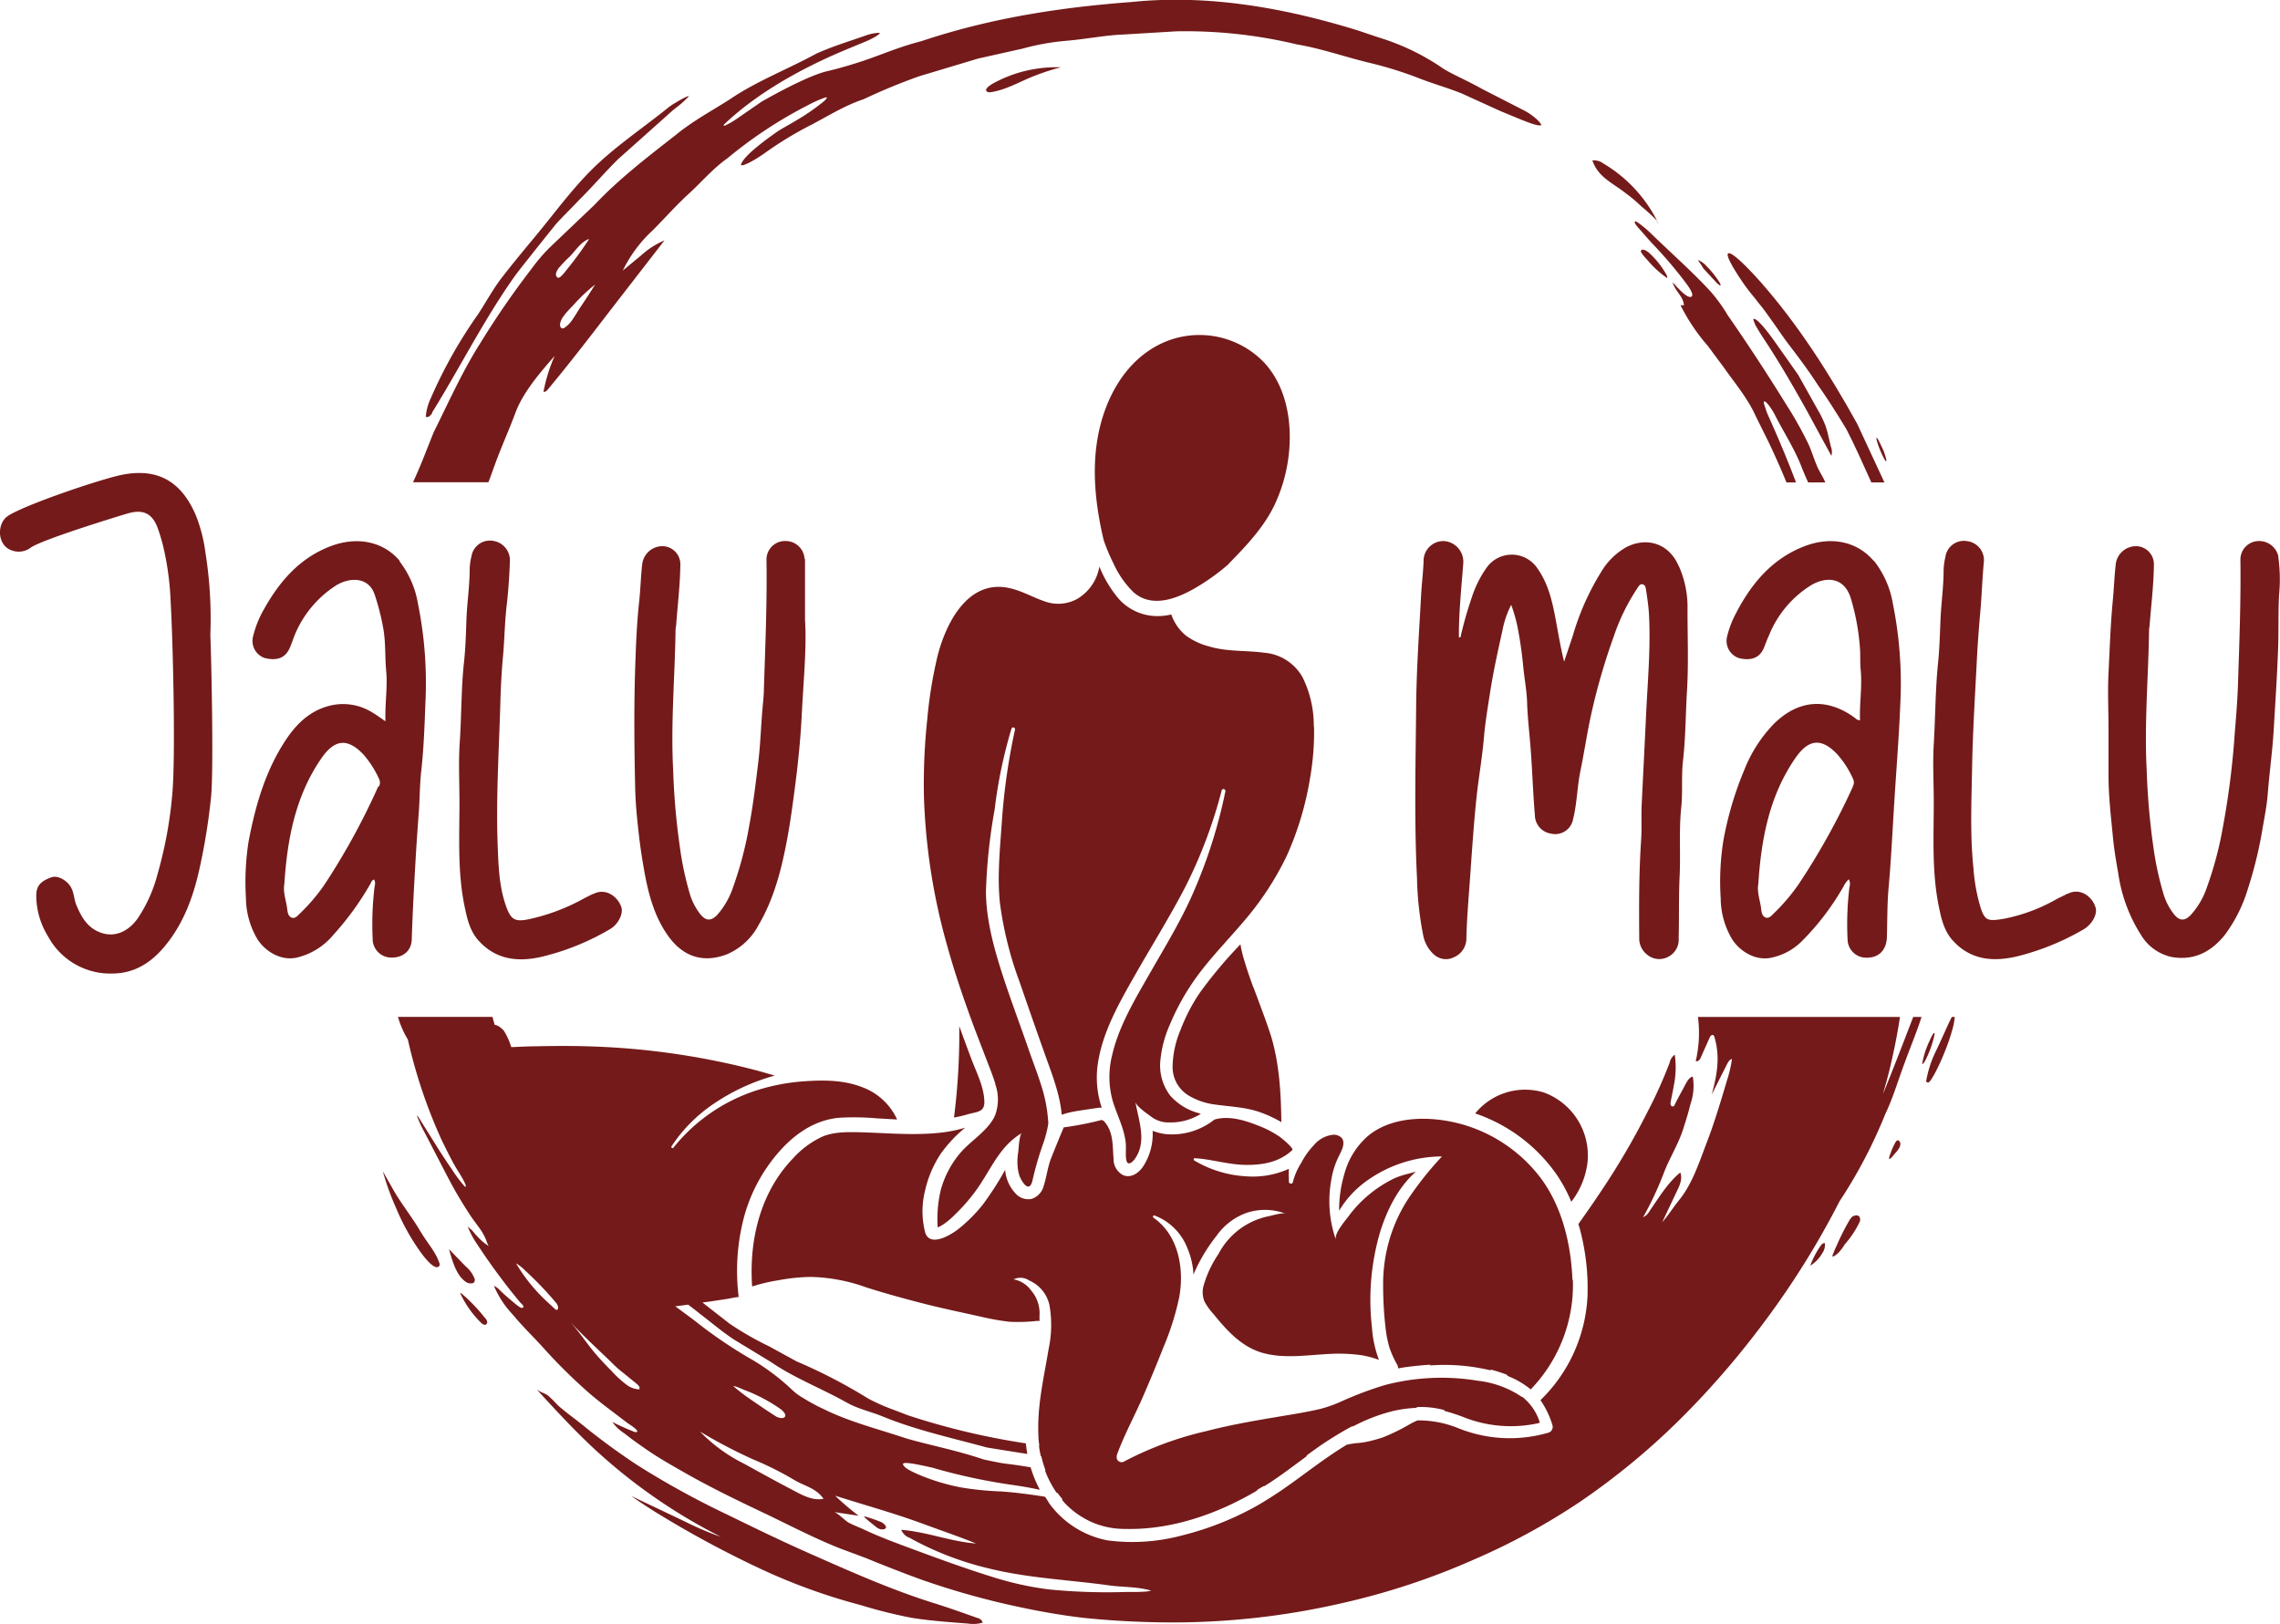 <svg xmlns="http://www.w3.org/2000/svg" xmlns:xlink="http://www.w3.org/1999/xlink" id="Vrstva_1" data-name="Vrstva 1" viewBox="0 0 432.51 308.11"><defs><style>.cls-1{fill:none;}.cls-2{clip-path:url(#clip-path);}.cls-3{fill:#741a1a;}</style><clipPath id="clip-path" transform="translate(-6.04 -3.23)"><rect class="cls-1" x="-199.08" y="-137.34" width="841.89" height="595.28"></rect></clipPath></defs><title>jalumalu_logo_cervena</title><g class="cls-2"><path class="cls-3" d="M192.62,213.27a3.09,3.09,0,0,0,.14-1.25c-.12-2.71-1.51-5.37-2.45-7.86-.78-2.07-1.54-4.15-2.3-6.23a126.21,126.21,0,0,1-1,17.33c1-.18,1.91-.41,2.85-.68s2.39-.35,2.75-1.31" transform="translate(-6.04 -3.23)"></path><path class="cls-3" d="M243.79,190.55c-.56-1.53-1.11-3.07-1.57-4.64a23.68,23.68,0,0,1-.87-3.51,85.57,85.57,0,0,0-7.63,9.07A33.71,33.71,0,0,0,230,198.6a18.66,18.66,0,0,0-1.52,6.94,6.32,6.32,0,0,0,2.81,5.4,12.74,12.74,0,0,0,4.81,1.79c3.14.48,6.3.51,9.3,1.64a24.21,24.21,0,0,1,3.71,1.76c-.07-5.53-.38-11.15-2-16.46-1-3.08-2.18-6.09-3.29-9.12" transform="translate(-6.04 -3.23)"></path><path class="cls-3" d="M217.3,110.21a18.06,18.06,0,0,0,3.76,5.38c3.68,3.26,8.8,1,12.39-1.2a40.41,40.41,0,0,0,5.62-4.11,1.56,1.56,0,0,1,.16-.2c3.34-3.42,6.67-6.92,8.7-11.29a30.28,30.28,0,0,0,2.65-9.92C251.12,83,250,76.49,245.83,72a17,17,0,0,0-19.17-3.74C219.46,71.5,215.5,79,214.23,86.5c-1.08,6.33-.31,12.92,1.17,19.19a35.12,35.12,0,0,0,1.9,4.52" transform="translate(-6.04 -3.23)"></path><path class="cls-3" d="M255.26,141.1a20.61,20.61,0,0,0-2.11-9.34,9.18,9.18,0,0,0-7.2-4.68c-3.49-.48-7.09-.17-10.5-1.19a12.79,12.79,0,0,1-4.45-2.08,8.9,8.9,0,0,1-2.77-4,10.82,10.82,0,0,1-3.41.28,9.81,9.81,0,0,1-6.57-3.26,22.5,22.5,0,0,1-3.66-6.1,8.82,8.82,0,0,1-4.17,6.11,7.47,7.47,0,0,1-6.23.48c-2.37-.81-4.49-2.11-7-2.58-7.62-1.43-11.68,6.72-13.26,12.79a83.3,83.3,0,0,0-2,12.27,114.87,114.87,0,0,0-.62,14.6,116.82,116.82,0,0,0,4.47,28.47c1.47,5.29,3.27,10.49,5.18,15.63,1,2.61,2,5.21,3,7.8l.21.56.09.24a3,3,0,0,1,.11.32l.11.3.09.25a3.58,3.58,0,0,0,.11.35l.06.19.12.4s0,0,0,.07a8.66,8.66,0,0,1,0,5.71,6.8,6.8,0,0,1-.8,1.46c-1.67,2.33-4.2,3.83-6,6a18.38,18.38,0,0,0-3.57,6.89,24,24,0,0,0-.57,7.07,7.77,7.77,0,0,0,1-.53,14.14,14.14,0,0,0,2.26-1.9,33.64,33.64,0,0,0,4-4.58c2.84-3.9,4.36-8.34,8.72-10.9-.52.3-.63,3.08-.71,3.67a10.55,10.55,0,0,0,0,3.5,5.26,5.26,0,0,0,1.28,2.66c.93.88,1.32-.23,1.49-1.09A60.24,60.24,0,0,1,204,220a22.07,22.07,0,0,0,.9-3.58v-.07a28,28,0,0,0-1.12-6.47c-.77-2.6-1.78-5.12-2.66-7.68-1.67-4.83-3.49-9.62-5.05-14.49s-2.95-10.06-3-15.23a104.25,104.25,0,0,1,1.65-15.64,90.36,90.36,0,0,1,3.2-15.38.35.35,0,0,1,.67.18,120.07,120.07,0,0,0-2.51,17.61c-.35,5.06-.88,10.2-.36,15.27a68.12,68.12,0,0,0,3.73,15q2.46,7.16,5,14.29c1.26,3.49,2.67,7.17,3,10.93a9.5,9.5,0,0,1,1.18-.37c.63-.16,1.25-.27,1.88-.38l3.87-.58a2.07,2.07,0,0,1,.66,0,18,18,0,0,1-.83-7.69c.74-6.33,4.09-12.13,7.19-17.58,3.19-5.6,6.61-11.05,9.57-16.79a91.07,91.07,0,0,0,6.82-18.15c.12-.46.79-.26.7.19a95.4,95.4,0,0,1-5.89,18.73c-2.3,5.43-5.42,10.51-8.35,15.62-2.85,5-6,10.17-7.27,15.81a16.79,16.79,0,0,0,.1,8.42c.78,2.68,2.17,5.16,2.5,8,.12,1.09-.07,2.22.11,3.3.22,1.24,1.12.55,1.64-.18,2.32-3.27.71-7.23.08-10.84.16.91,2.43,2.4,3.14,2.94a5.4,5.4,0,0,0,3.32,1,10.89,10.89,0,0,0,6-1.65c-.11,0-.23,0-.34-.09a11,11,0,0,1-5.52-3.37,9.47,9.47,0,0,1-1.86-6.57,21.93,21.93,0,0,1,1.86-7,44.48,44.48,0,0,1,3.84-7.21c2.82-4.34,6.5-8,9.84-11.93a56.46,56.46,0,0,0,8.45-12.78,58.94,58.94,0,0,0,4.44-14.88,50.47,50.47,0,0,0,.73-9.66" transform="translate(-6.04 -3.23)"></path><path class="cls-3" d="M193.69,20.76c2.76-.32,5.32-1.78,7.87-2.85A42.92,42.92,0,0,1,207.29,16,25.21,25.21,0,0,0,199,17.11a25.48,25.48,0,0,0-3.91,1.6c-.25.12-2.95,1.45-1.63,2a.57.57,0,0,0,.26,0" transform="translate(-6.04 -3.23)"></path><path class="cls-3" d="M314,39.57a29.2,29.2,0,0,1,3.38,2.8,36.17,36.17,0,0,1,3,2.74,26.7,26.7,0,0,0-10.2-10.87,3,3,0,0,0-2.07-.58c1,3,3.52,4.13,5.91,5.91" transform="translate(-6.04 -3.23)"></path><path class="cls-3" d="M320.31,45.11c.09.18.2.35.28.53a1,1,0,0,0-.28-.53" transform="translate(-6.04 -3.23)"></path><path class="cls-3" d="M339.31,60.31c2.32,2.74,4.2,5.87,6.25,8.54s3.91,5.2,5.27,7.34c1.76,2.5,3.57,5.33,5.44,8.42,1.63,3.11,3.12,6.56,4.76,10.15h2.48c-1.7-3.64-3.45-7.42-5.17-11.13-5.32-9.6-11.27-18.91-18.41-27-3.15-3.52-5.38-5.53-6-5.35s.57,2.39,2.75,5.6c.63.92,1.77,2.39,2.67,3.45" transform="translate(-6.04 -3.23)"></path><path class="cls-3" d="M351.16,81.51l-4-7.15-4.65-6.59c-2.11-2.94-3.47-4.28-3.85-4-.09.07.24.75.37,1.15.48.79,1,1.7,1.44,2.34,2.65,4,5.06,8.07,7.39,12.23,1,1.74,1.92,3.48,2.87,5.23s1.82,3.34,2.72,5a2.81,2.81,0,0,0-.09-1.74c-.36-1.36-.59-2.75-1.06-4.06a22.23,22.23,0,0,0-1.15-2.45" transform="translate(-6.04 -3.23)"></path><path class="cls-3" d="M331.63,56.83c.85.84,1,.67.56-.1a19.42,19.42,0,0,0-2.48-3.07,4.2,4.2,0,0,0-1.56-1.09c-.1-.06.63.9,1.05,1.64.79.84,1.72,1.85,2.43,2.62" transform="translate(-6.04 -3.23)"></path><path class="cls-3" d="M363.68,90.6c.42.59.15-.61-.42-2.06-.36-.72-.83-1.76-1.05-2.08-.42-.61-.17.59.44,2.06a15.38,15.38,0,0,0,1,2.08" transform="translate(-6.04 -3.23)"></path><path class="cls-3" d="M324.12,57.37l-.07-.17-.26-.21.33.38" transform="translate(-6.04 -3.23)"></path><path class="cls-3" d="M324.17,57.42l-.12-.22.07.17.05.05" transform="translate(-6.04 -3.23)"></path><path class="cls-3" d="M319,51.32c-.31-.29-1.39-1.14-1.69-.48-.14.29,1.2,1.68,1.41,1.92A18.08,18.08,0,0,0,322.32,56a1.38,1.38,0,0,0-.26-.82,16.29,16.29,0,0,0-3.11-3.9" transform="translate(-6.04 -3.23)"></path><path class="cls-3" d="M317,45.65c-1-.8-1.17-.36-.3.65l2.53,2.88a82.68,82.68,0,0,1,6.58,7.69c.29.42,1.85,2.37,1,2.68s-3-2.27-3.47-2.75c.4,1.61,2.14,2.76,2.12,4.41a.89.89,0,0,0-.62-.05,36.54,36.54,0,0,0,5.14,7.66l3.12,4.2c2,2.87,4.45,5.72,6,9.16l2.43,4.91q1.82,3.81,3.4,7.67h1.81c-1.7-4.5-3.5-8.75-5.33-12.8-.3-.7-.44-1.21-.64-1.79-.55-1.62.7-.56,1.92,1.69,1.7,3.39,3.84,6.6,5.18,10.17.44,1.08.83,2,1.18,2.73h3.24c-.43-1.1-1.11-2-1.56-3.09-.57-1.34-1-2.75-1.58-4.08a73.12,73.12,0,0,0-4.19-7.49q-3.6-5.82-7.4-11.52-1.87-2.81-3.79-5.56a29.72,29.72,0,0,0-3.23-4.47c-3.21-3.52-7.48-7.3-11.67-11.36-.62-.6-1.25-1.06-1.83-1.54" transform="translate(-6.04 -3.23)"></path><path class="cls-3" d="M88,81.51C93.28,73,97.78,64,103.54,55.83c1-1.39,2.56-3.3,3.89-5l4-5c1.43-1.59,3-3.09,4.45-4.64,2.72-2.7,5-5.4,7.47-7.81l7.84-7c1.15-1,2.37-2.2,3.4-2.93a20.48,20.48,0,0,0,2.06-1.88c.36-.4-1.21.37-2.43,1.13a12.63,12.63,0,0,0-1.3.85c-4.93,4-10.37,7.56-14.89,12.13-3.89,3.94-7.08,8.36-10.6,12.58-2.08,2.51-4.15,5-6.15,7.59-1.72,2.21-3,4.64-4.55,7a89.21,89.21,0,0,0-9,16,10,10,0,0,0-.92,3.46l.16.05c.42.06.82-.38,1.07-.78" transform="translate(-6.04 -3.23)"></path><path class="cls-3" d="M372.18,200.5a16.62,16.62,0,0,0-1.51,4.57c0,.18.31-.12.6-.65A20.41,20.41,0,0,0,373,199.6c.13-.79-.28-.35-.84.9" transform="translate(-6.04 -3.23)"></path><path class="cls-3" d="M366.17,219.55c-.22,0-.41.16-.53.35a11,11,0,0,0-1,2.26,1.91,1.91,0,0,0-.23,1c.38-.09,1-1,1.26-1.26.45-.5,1.09-1.3.78-2a.47.47,0,0,0-.32-.28" transform="translate(-6.04 -3.23)"></path><path class="cls-3" d="M357.64,233.91a1.31,1.31,0,0,0-.32.25,3,3,0,0,0-.43.56,45.36,45.36,0,0,0-2.51,5c-.31.61-.44,1-.65,1.52-.39.93.77-.07,1-.26a9.8,9.8,0,0,0,1.26-1.66,18.45,18.45,0,0,0,2.75-4.11,1.13,1.13,0,0,0,0-1.18.84.84,0,0,0-1-.09" transform="translate(-6.04 -3.23)"></path><path class="cls-3" d="M173.17,292a26.6,26.6,0,0,0-2.62-.92,1.92,1.92,0,0,0-.66-.12c.66.63,1.53,1.33,2.28,1.92a1.9,1.9,0,0,0,1.26.53c1.38-.12.35-1.15-.26-1.41" transform="translate(-6.04 -3.23)"></path><path class="cls-3" d="M351.39,239.61a16.57,16.57,0,0,0-1.95,3.76,6.7,6.7,0,0,0,2.32-2.44,2.57,2.57,0,0,0,.44-1.84c-.33-.06-.61.24-.81.52" transform="translate(-6.04 -3.23)"></path><path class="cls-3" d="M363.29,210.57c.42-1.42.81-2.85,1.17-4.3.81-3.36,1.49-6.72,2-10.09H328.14a23.53,23.53,0,0,1-.42,8.36c.44.2.85-.33,1-.77.54-1.22,1.09-2.44,1.63-3.67.13-.28.38-.61.66-.49a.6.6,0,0,1,.26.4c1.11,3.77.5,7.17-.53,10.9l2.85-5.65c.23-.46.52-1,1-1.1a23.2,23.2,0,0,1-.93,4c-1.22,4.11-2.44,8.22-4,12.23-1.35,3.57-2.65,7.48-5,10.41-1.15,1.4-2.09,2.95-3.3,4.32l2.87-6.08c.5-1,1-2.27.55-3.35-2.43,2-4.07,4.79-5.87,7.39a2.61,2.61,0,0,1-1.18,1.1,62.86,62.86,0,0,0,3.85-8.19c1.08-2.92,2.8-5.55,3.76-8.56.51-1.58,1-3.16,1.39-4.77a10.5,10.5,0,0,0,.43-5.17c-.66.13-1,.79-1.35,1.39-.63,1.23-1.34,2.43-1.95,3.68-.13.26-.22.65-.58.59s-.38-.53-.32-.86c.19-1,.43-2.07.6-3.1a17,17,0,0,0,.18-5.85,2.34,2.34,0,0,0-.95,1.45,85.71,85.71,0,0,1-4.19,9.33A139.59,139.59,0,0,1,309.92,229q-2.18,3.27-4.46,6.46c.1.35.2.69.29,1a43.67,43.67,0,0,1,1.44,12.62,29.45,29.45,0,0,1-8.9,19.77l-.05,0a16.8,16.8,0,0,1,2.31,4.83,1.14,1.14,0,0,1-.78,1.37,26.11,26.11,0,0,1-17-.81,20,20,0,0,0-7.85-1.52c-.48.23-1,.46-1.41.7a36.74,36.74,0,0,1-5.11,2.51,26.32,26.32,0,0,1-2.61.74,14.07,14.07,0,0,1-2,.33,15.08,15.08,0,0,0-2.27.34c-3.71,2.23-7.12,4.9-10.61,7.4-.77.55-1.54,1.09-2.32,1.62-1.53,1-3.09,2-4.72,2.89a57,57,0,0,1-13.58,5.29,36.37,36.37,0,0,1-14.12.95,17.78,17.78,0,0,1-11.07-7c-.14-.19-.71-1.27-.9-1.3-3.18-.49-6-.85-8.46-1a57.2,57.2,0,0,1-7.5-.77,39.77,39.77,0,0,1-7.8-2.36c-1.73-.74-2.71-1.29-3-1.8-.61-.8,1.41-.49,5.5.44A109.47,109.47,0,0,0,198.35,285c1.4.21,3,.47,4.36.77l.59.11a22.2,22.2,0,0,1-1.75-4.26c-1.53-.26-3.08-.49-4.68-.68-1.15-.14-2.86-.52-4.24-.81-5.34-1.8-10.12-2.67-14.71-4-5.09-1.72-10.7-3.09-15.76-5.62-.72-.31-1.86-.92-2.86-1.49l-1.3-.78-.6-.4a11.44,11.44,0,0,1-1.19-1,42.25,42.25,0,0,0-8.3-6.1,88.45,88.45,0,0,1-10.4-7.18l-3.38-2.49h.1l2.34-.31c.76.57,1.52,1.14,2.26,1.75,2.19,1.66,4.25,3.45,6.51,4.91l6.89,4.19c4.44,3.05,9.56,5,14.48,7.75,2,1.14,4.32,1.64,6.48,2.5,6.47,2.68,13.27,4.15,20.06,6,2.63.43,5.19.85,7.67,1.22-.12-.67-.21-1.35-.28-2a136.29,136.29,0,0,1-22.37-5.33l-2.61-1a39,39,0,0,1-4.87-2.14,100.84,100.84,0,0,0-13.63-7.08l-5.26-2.88a58.27,58.27,0,0,1-7.47-4.29l-5.13-4,1.45-.2,3.24-.49c.71-.12,1.45-.31,2.18-.36a40,40,0,0,1,1.09-15.47,31.07,31.07,0,0,1,6.2-11.66c3-3.56,6.89-6.4,11.66-6.87a48.08,48.08,0,0,1,7.2.1l3.9.22a11.71,11.71,0,0,0-6.57-6.11c-3.47-1.37-7.2-1.4-10.88-1.15a38.42,38.42,0,0,0-9.38,1.79A33.26,33.26,0,0,0,133.77,221c-.15.2-.48-.06-.35-.27a28.82,28.82,0,0,1,7.89-8A39.14,39.14,0,0,1,153,207.3c-1.27-.36-2.55-.75-3.83-1.08q-3.22-.84-6.48-1.52a141.48,141.48,0,0,0-23.11-2.88c-3.88-.17-7.76-.17-11.65-.08-1.63,0-3.27.1-4.9.16-.12-.36-.25-.75-.37-1.05a12.33,12.33,0,0,0-1-2,3.92,3.92,0,0,0-1.19-1,2.08,2.08,0,0,0-.59-.18c-.14-.5-.29-1-.42-1.51H81.53a17.73,17.73,0,0,0,1.88,4.3,97.33,97.33,0,0,0,6.38,19c.72,1.49,1.47,3,2.25,4.44s1.7,2.66,2.27,4a.56.56,0,0,1,0,.56,25.75,25.75,0,0,1-2.6-3.45c-.87-1.25-1.7-2.51-2.51-3.79l-3.67-5.87c-.2-.31-.46-.55-.41-.43.29.7.61,1.54,1,2.29,1.77,3.35,3.48,6.74,5.25,10.09,1.15,2.19,2.44,4.3,3.79,6.38.65,1,1.41,1.94,2.09,2.92a11.42,11.42,0,0,1,.87,1.57c.15.29.45,1.38.71,1.53a10.5,10.5,0,0,1-2.25-1.9c-.32-.32-.58-.66-.87-1s-.91-.71-1-1a16.5,16.5,0,0,0,1.8,3.43c1.43,2.18,2.92,4.32,4.49,6.4.79,1.06,1.6,2.11,2.43,3.14l1.29,1.58c.13.15.94.76.47,1a.63.63,0,0,1-.58-.14,9.46,9.46,0,0,1-.79-.58c-1-.84-2.06-1.72-3-2.65a3.46,3.46,0,0,0-1.08-.79,18.2,18.2,0,0,0,3.6,5.49c1.76,2.13,3.69,4,5.53,6a101,101,0,0,0,8.81,8.75c1.57,1.37,3.23,2.63,4.89,3.89l2.44,1.85c.28.21,2,1.27,1.91,1.64-.06.19-.35.16-.53.09-1.43-.56-2.82-1.18-4.19-1.88a8.1,8.1,0,0,0,2.28,2.16c1.25,1,2.58,1.94,3.88,2.85,2.4,1.68,4.95,3.13,7.49,4.57,4.81,2.75,9.79,5.17,14.79,7.54s9.93,5,15.09,7l3.14,1.16q.67.27,1.35.51c3.39,1.39,6.81,2.73,10.26,4a149.86,149.86,0,0,0,19.1,5.36c3.93.84,7.9,1.53,11.87,2a166.23,166.23,0,0,0,17.58.88,142.88,142.88,0,0,0,31.21-3.57,135.11,135.11,0,0,0,25.68-8.48,125.25,125.25,0,0,0,19.76-10.78,134.46,134.46,0,0,0,20.29-16.94q3.06-3.1,5.94-6.37c3.14-3.55,6.1-7.21,8.91-11A158.56,158.56,0,0,0,355,231.14a92.46,92.46,0,0,0,8.68-16.56c1.45-3,2.41-6.36,3.7-9.78,1-2.79,2.21-5.61,3.17-8.62h-1.58c-1.9,4.95-3.75,9.75-5.64,14.39M111.78,251.7c-.17.11-.38,0-.52-.17L109.6,250a32.56,32.56,0,0,1-5.67-7.08,8,8,0,0,1,1.74,1.38,65.3,65.3,0,0,1,5.76,6,1.66,1.66,0,0,1,.49,1.1.39.39,0,0,1-.14.3m15.49,15.13a4.3,4.3,0,0,1-2.25-.78,20.24,20.24,0,0,1-3-2.74c-1-1-2-2.05-2.92-3.13-1.55-1.77-2.8-3.74-4.37-5.53-.16-.19-.3-.36-.45-.52,2.2,2.3,4.46,4.45,6.77,6.63.91.86,1.68,1.71,2.66,2.5s2.09,1.69,3.13,2.54c.32.26.67.66.47,1m19.07-.22.79.34a31.15,31.15,0,0,1,7,3.69c.35.27,1.1,1,.75,1.44s-1.29.15-1.65-.07c-1.69-1.06-3.35-2.22-5-3.35a35.88,35.88,0,0,1-3.16-2.44,4.26,4.26,0,0,1,1.24.39m10.54,19.61c-3.24-1.69-6.42-3.44-9.62-5.21a30.49,30.49,0,0,1-8.44-6.14A96.6,96.6,0,0,0,149,280.16a59.25,59.25,0,0,1,7.48,3.73c2,1.26,4.32,1.59,5.78,3.7l0,0c-1.88.4-3.75-.55-5.36-1.39m66.53,19-1.59.07c-.71,0-1.41,0-2.1,0a113.1,113.1,0,0,1-14.72-.48,60.62,60.62,0,0,1-9.82-2.09c-5.32-1.63-10.55-3.52-15.77-5.46-3.17-1.18-6.35-2.33-9.43-3.78-1-.47-2-.82-3-1.36-.72-.4-2.08-1.9-2.81-2l4.73.71a50.53,50.53,0,0,1-4.46-3.8c5.53,1.75,11.17,3.31,16.61,5.31,3.37,1.24,6.77,2.4,10.13,3.76-4.76-.35-9.27-2.2-14.19-2.6a2.59,2.59,0,0,0,1.54,1.5,59.39,59.39,0,0,0,15.24,5.87c7.44,1.82,15.08,2.12,22.62,3.17,2.61.37,5.29.21,8,1a9.16,9.16,0,0,1-1,.18" transform="translate(-6.04 -3.23)"></path><path class="cls-3" d="M99.84,91.61c1.21-3.42,2.75-6.73,4-10.13,1.49-3.93,4.68-7.58,7.42-10.73a31.45,31.45,0,0,0-2.12,6.79c.29.13.6-.15.8-.39,5-6,9.68-12.22,14.48-18.41l7.67-9.9a15.7,15.7,0,0,0-4.48,2.89l-3.43,2.83a25.84,25.84,0,0,1,5.75-7.7c2.26-2.28,4.38-4.69,6.77-6.87s4.57-4.78,7.32-6.72a83.44,83.44,0,0,1,15.36-10.12,21.76,21.76,0,0,1,3.24-1.43c.5-.12.22.29-.29.73A40.26,40.26,0,0,1,157,26.13c-1.17.72-2.44,1.36-3.64,2.16-4.66,3.29-6.28,5-6.73,6.06-.28.7,1.71-.17,4.21-1.88a69,69,0,0,1,9.23-5.63c3.19-1.68,6.28-3.62,9.78-4.78a113.14,113.14,0,0,1,10.64-4.39l11.14-3.34L200,12.46a46,46,0,0,1,8.42-1.5c3.73-.32,7.26-1.05,10.72-1.18l10.1-.61A90.86,90.86,0,0,1,252,11.64c5,.86,9.26,2.43,14,3.55a72.68,72.68,0,0,1,9.51,3c2.61,1,5.28,1.75,7.83,2.78l7.39,3.36c4.37,1.8,6.87,2.92,7.64,2.65.31-.09-1.23-1.76-3.13-2.75l-8-4.1c-3.4-1.89-6.3-3.06-7.81-4.15a43.92,43.92,0,0,0-11.69-5.59l-4.14-1.39c-13.73-4.25-28.36-6.89-42.9-5.39-13.33,1-26.62,3-39.87,7.43-3.93,1-7.33,2.46-10.39,3.51a80.2,80.2,0,0,1-7.86,2.28c-2.63.71-7.13,2.88-12.07,5.69l-5,3.45a13.82,13.82,0,0,1-2,1.11c-.31.1-.23-.15.18-.52,5.08-4.75,12.42-9.51,22.36-13.71l4.26-1.77c1.6-.67,3.13-1.66,2.44-1.62a8.13,8.13,0,0,0-2.3.44c-3,1.07-6.31,2.05-9.52,3.49-5.5,3-11.27,5.19-16.3,8.59-3.32,2.15-7.13,4.16-10.35,6.82-5.35,4.18-10.78,8.33-15.49,13.32l-8,7.62A31.59,31.59,0,0,0,107,54.06,163.38,163.38,0,0,0,97.11,68.4c-3.38,5.32-6,11.22-8.82,16.88l-1.77,4.45c-.69,1.78-1.43,3.46-2.13,5h14.3c.39-1,.77-2.09,1.15-3.15M119,57.11q-1.41,2.27-2.9,4.47c-.47.7-.94,1.55-1.48,2.31a5.69,5.69,0,0,1-1.44,1.49.72.72,0,0,1-.44.16c-.3,0-.47-.38-.46-.68,0-1.38,1.89-3,2.76-4a31.74,31.74,0,0,1,4-3.73m-6.89-3.17a19.81,19.81,0,0,1,1.92-2c1.2-1.21,2.13-2.84,3.74-3.4a66,66,0,0,1-4.26,5.84c-.23.28-1.29,1.75-1.69,1.51-.66-.39-.31-1.19.29-2" transform="translate(-6.04 -3.23)"></path><path class="cls-3" d="M85.91,237.07c-.15-.26-.3-.52-.46-.78-1.51-2.47-3.34-4.77-4.79-7.3l-2-3.53a51.2,51.2,0,0,0,2.53,7,41.9,41.9,0,0,0,4.58,8.26c.34.48,2.74,3.82,3.59,2.71a.69.69,0,0,0,0-.64c-.75-2.18-2.31-3.78-3.44-5.75" transform="translate(-6.04 -3.23)"></path><path class="cls-3" d="M376.3,196.18c-.75,1.38-1.74,3.85-3.18,6.8a21.08,21.08,0,0,0-1.7,5.43c.08,0,.2.37.54.14.77-.57,3.52-6.17,4.62-10.68a12.05,12.05,0,0,0,.27-1.69Z" transform="translate(-6.04 -3.23)"></path><path class="cls-3" d="M94.38,246.42a1.58,1.58,0,0,0,1.37.25.44.44,0,0,0,.26-.2,1,1,0,0,0,.08-.59,5.88,5.88,0,0,0-1.73-2.4l-3.15-3.24c.62,2.06,1.29,4.86,3.17,6.18" transform="translate(-6.04 -3.23)"></path><path class="cls-3" d="M191.11,310.08c-2.64-.93-5.29-1.88-8-2.72-8.09-2.54-15.82-6-23.56-9.42-5.27-2.33-10.45-4.85-15.62-7.38a161.68,161.68,0,0,1-17-9.36,126.73,126.73,0,0,1-10.38-7.61c-1.55-1.25-3.24-2.44-4.71-3.76A24.88,24.88,0,0,0,110,268c-.58-.44-1.76-.73-2.22-1.23,3.34,3.64,6.68,7.28,10.26,10.67a104.73,104.73,0,0,0,24.77,17.38,56.16,56.16,0,0,1-6.69-2.84l-10.35-4.92q2.38,1.67,4.85,3.2a197.93,197.93,0,0,0,19.66,10.61,113,113,0,0,0,19.09,6.91,92.15,92.15,0,0,0,9.63,2.4c3.52.57,7.14.81,10.69,1.09a6.42,6.42,0,0,0,2.77-.18c-.26-.78-.88-.84-1.37-1" transform="translate(-6.04 -3.23)"></path><path class="cls-3" d="M98.1,253.36a32.47,32.47,0,0,0-4.43-4.65c-.1-.09-.22-.18-.34-.15a19.08,19.08,0,0,0,4,5.67l0,0c.25.23.61.47.9.3a.55.55,0,0,0,.21-.6,1.57,1.57,0,0,0-.33-.59" transform="translate(-6.04 -3.23)"></path><path class="cls-3" d="M285.88,214.48a30.93,30.93,0,0,1,15.51,11.69,28.11,28.11,0,0,1,2.72,5.07,15,15,0,0,0,3.09-7.61,12.73,12.73,0,0,0-8.22-13.1,12.19,12.19,0,0,0-13.1,3.95" transform="translate(-6.04 -3.23)"></path><path class="cls-3" d="M304.33,246.09c-.26-6.85-2-14.14-6.25-19.65a28.46,28.46,0,0,0-14.5-9.84c-5.69-1.64-13.19-1.84-18,2.12a14.53,14.53,0,0,0-4.51,7.22,23.85,23.85,0,0,0-1,7,18.82,18.82,0,0,1,4.62-5.21,24.62,24.62,0,0,1,14.89-5.09,63.4,63.4,0,0,0-6.62,8.37,29.56,29.56,0,0,0-4.54,16,69.24,69.24,0,0,0,.47,8.27,22.64,22.64,0,0,0,.7,3.56,19,19,0,0,0,1.53,3.38,1.3,1.3,0,0,1,.13.63l0,0,1-.17c1.73-.25,3.48-.43,5.24-.53l-.25.15a37.63,37.63,0,0,1,11.5.91l.17-.11c.67.17,1.34.37,2,.6.38.13.76.28,1.14.43l-.14.11a16.16,16.16,0,0,1,4.5,2.6,28.55,28.55,0,0,0,8-20.82" transform="translate(-6.04 -3.23)"></path><path class="cls-3" d="M294.77,268.29a18.57,18.57,0,0,0-8.37-3.09,42.29,42.29,0,0,0-17.7.83,67.47,67.47,0,0,0-8,3,25.72,25.72,0,0,1-4.07,1.48c-1.43.34-2.87.62-4.32.88-5.86,1-11.69,1.87-17.46,3.37a64,64,0,0,0-15.59,5.77.94.94,0,0,1-1.38-1,.84.84,0,0,1,.05-.31c.08-.23.17-.45.25-.67h0c1.32-3.43,3.09-6.71,4.56-10.07q2.06-4.71,3.94-9.49a51.91,51.91,0,0,0,3.07-9.71c.95-5.33-.13-11.69-4.88-15-.21-.14-.09-.53.18-.43a10.73,10.73,0,0,1,6.24,6.21,14.65,14.65,0,0,1,1.15,5c.21-.52.43-1,.68-1.52a32.89,32.89,0,0,1,3.73-5.89,11.86,11.86,0,0,1,5.65-4.3,11,11,0,0,1,7.43.16c-.64-.26-2.57.35-3.27.48a13.87,13.87,0,0,0-9.48,7.16,21,21,0,0,0-2.82,6,4.59,4.59,0,0,0,.21,3.1,12.09,12.09,0,0,0,1.7,2.33c2.55,3.15,5.38,6.28,9.43,7.37s8.29.37,12.37.17a31.6,31.6,0,0,1,6.15.22,17.73,17.73,0,0,1,3.4.9,21.86,21.86,0,0,1-1.33-6.21,45.64,45.64,0,0,1,1.54-18c1.31-4.23,3.43-8.51,6.78-11.49-.51.12-1,.27-1.54.41a16.08,16.08,0,0,0-2.51.84,23.53,23.53,0,0,0-8.81,7.34c-.63.83-2.67,3.2-2.29,4.33a22.29,22.29,0,0,1-.86-11.46,15.21,15.21,0,0,1,1.38-4.33c.47-1,1.39-2.51.58-3.54a2.09,2.09,0,0,0-1.76-.59,5.5,5.5,0,0,0-3.56,2,14.36,14.36,0,0,0-2.34,3.29,12.59,12.59,0,0,0-1.61,3.69c-.08.44-.76.32-.75-.1,0-.8-.07-1.63,0-2.43a16.62,16.62,0,0,1-8.14,1.42,21.56,21.56,0,0,1-9.81-3,.23.23,0,0,1,.12-.43c3.16.18,6.21,1.18,9.4,1.26,3.38.07,6.56-.47,9.07-2.8.39-.35-2.22-2.42-2.41-2.55a19.1,19.1,0,0,0-3.8-2c-2.61-1.05-5.76-2.08-8.56-1.24a12.93,12.93,0,0,1-9.16,2.76,10.29,10.29,0,0,1-2.56-.63,11.24,11.24,0,0,1-1.86,6.85c-.83,1.18-2.24,2.17-3.72,1.57a3.41,3.41,0,0,1-1.83-3.13c-.2-2.34,0-4.84-1.55-6.8-.59-.72-.6-.57-1.63-.32-.67.17-1.34.31-2,.45-1.42.29-2.85.54-4.28.73-.83,2-1.63,3.92-2.4,5.89-.67,1.73-.83,3.48-1.4,5.23a3.49,3.49,0,0,1-2.26,2.44,3.22,3.22,0,0,1-3.05-1,7.43,7.43,0,0,1-2-4.5,58.53,58.53,0,0,1-4.25,6.61,28.53,28.53,0,0,1-4.67,4.65c-1.35,1.06-5.38,3.54-6.26.57a16.17,16.17,0,0,1,0-7.94,21,21,0,0,1,3-7,25.44,25.44,0,0,1,4.6-4.89,26.59,26.59,0,0,1-5.24,1c-4.88.46-9.78,0-14.66-.14-2.4-.05-5-.1-7.21.84a17.32,17.32,0,0,0-5.5,4.07c-6.25,6.44-8.42,15.58-7.8,24.35a32.64,32.64,0,0,1,5-1.18,36.32,36.32,0,0,1,6.06-.63,33,33,0,0,1,10.63,2c3.5,1.11,7,2.07,10.6,3s7.26,1.69,10.91,2.5a49.32,49.32,0,0,0,5.53,1,32,32,0,0,0,5.36-.16,1.1,1.1,0,0,1,.42.05c0-.34,0-.68,0-1a6.64,6.64,0,0,0-1.58-4.81,5.24,5.24,0,0,0-3.34-2.12,3,3,0,0,1,3,.23,6.62,6.62,0,0,1,3.81,4.67,21.78,21.78,0,0,1-.16,8.32c-.91,5.51-2.22,10.89-1.93,16.53,0,.6.09,1.2.17,1.8h-.07a19.56,19.56,0,0,0,.35,2h.09a19.5,19.5,0,0,0,.81,2.7l-.11,0a19.08,19.08,0,0,0,2.21,4.25h.15q.47.64,1,1.26l-.19,0c.21.25.41.51.64.75A16.16,16.16,0,0,0,213.1,292a15.56,15.56,0,0,0,6.41,1.31c8.84.22,17.61-2.89,25.16-7.37l-.33.08,1.33-.8.26-.05.4-.25c2.66-1.69,5.15-3.62,7.69-5.48l-.21,0c1.24-.91,2.5-1.82,3.79-2.67,1.56-1,3.17-2,4.83-2.88l.37-.08a33.56,33.56,0,0,1,7.14-2.78,23.51,23.51,0,0,1,4.64-.68l.39-.16a17.1,17.1,0,0,1,5.2.61l-.28.08a35,35,0,0,1,4.06,1.33,24.23,24.23,0,0,0,14.09,1s0-.08,0-.13h.09a10,10,0,0,0-3.32-4.83" transform="translate(-6.04 -3.23)"></path><path class="cls-3" d="M81.91,109.69c-3.19-3.81-8.26-4.77-13.39-2.74-5.72,2.25-9.5,6.66-12.41,11.88A19.37,19.37,0,0,0,54,124.18a3.42,3.42,0,0,0,2.27,3.9c1.88.47,3.69.25,4.63-1.7.4-.82.67-1.71,1-2.55a20.41,20.41,0,0,1,7.93-9.55c2.52-1.53,6.13-1.68,7.29,1.78a44.88,44.88,0,0,1,1.64,6.48c.47,2.68.29,5.35.54,8,.29,3.1-.26,6.2-.14,9.55-1-.71-1.78-1.27-2.57-1.73a10.44,10.44,0,0,0-8.43-1.12c-3.84,1.11-6.34,3.87-8.34,7.05-3.59,5.7-5.39,12.08-6.63,18.63a49.9,49.9,0,0,0-.5,10.64,15.66,15.66,0,0,0,2.07,7.67c1.28,2.19,4.24,4.35,7.47,3.71a12.83,12.83,0,0,0,7-4.29,54.82,54.82,0,0,0,7.11-9.8c.15-.28.24-.69.69-.73a1.62,1.62,0,0,1,.09,1.18,57.94,57.94,0,0,0-.39,9.94,3.54,3.54,0,0,0,3.49,3.67c2.26.05,3.87-1.27,3.93-3.46.15-5.12.45-10.22.74-15.33.17-2.95.38-5.9.6-8.85.19-2.59.17-5.2.46-7.77.49-4.38.63-8.78.8-13.16a75.42,75.42,0,0,0-1.43-18.6,17.89,17.89,0,0,0-3.53-8.06m-4,42.77A131,131,0,0,1,67.5,171.21a35.65,35.65,0,0,1-4.6,5.37c-.43.41-.9,1-1.54.75s-.76-1-.82-1.51c-.17-1.62-.85-3.19-.56-4.88.55-8.44,2.07-16.64,7-23.8,2.47-3.6,4.93-4,8-.76a18.4,18.4,0,0,1,3,4.72,1.43,1.43,0,0,1-.08,1.36" transform="translate(-6.04 -3.23)"></path><path class="cls-3" d="M158.66,109.29a3.58,3.58,0,0,0-3.5-3.41,3.52,3.52,0,0,0-3.72,3.45c.13,8.21-.22,16.4-.49,24.59,0,1.2-.15,2.39-.25,3.58-.31,3.43-.4,6.87-.81,10.28-.5,4.15-1,8.31-1.78,12.42a69.3,69.3,0,0,1-3,11.34,15.28,15.28,0,0,1-3,5.26c-1.22,1.26-2.2,1.18-3.28-.19a11.74,11.74,0,0,1-1.84-3.48,59.21,59.21,0,0,1-2-9.33,131.71,131.71,0,0,1-1.25-14.42c-.48-8.88.33-17.75.45-26.63,0-.32.09-.63.12-1,.28-3.78.74-7.55.79-11.35a3.43,3.43,0,0,0-3.59-3.54,3.87,3.87,0,0,0-3.65,3.48c-.27,2.3-.31,4.62-.56,6.92-.47,4.25-.63,8.53-.77,12.79-.24,7.52-.17,15.05,0,22.57.06,3.18.4,6.37.77,9.55.28,2.34.65,4.65,1.08,7,.78,4.12,1.92,8.13,4.37,11.58,2.84,4,6.64,5.25,11.14,3.56a12.19,12.19,0,0,0,6.07-5.61c2.85-4.86,4.25-10.25,5.3-15.71.7-3.66,1.19-7.38,1.67-11.1.56-4.41,1-8.83,1.21-13.24.33-6.38.95-12.76.61-17.8,0-4.77,0-8.17,0-11.58" transform="translate(-6.04 -3.23)"></path><path class="cls-3" d="M45,108a29,29,0,0,0-1.88-7.17c-2.75-6.3-7.2-8.81-13.81-7.54C25.53,94,10.7,99,7.52,101.14c-2.11,1.4-2.09,5.63.84,6.55a3.8,3.8,0,0,0,3.53-.57c2.11-1.49,15.88-5.74,18.37-6.47,2.89-.85,4.65-.05,5.69,2.75.36,1,.66,2,.93,3a54.08,54.08,0,0,1,1.52,10.76c.43,7.13,1,29.93.3,37a79.6,79.6,0,0,1-2.8,15,27.21,27.21,0,0,1-3.78,8.38c-1.79,2.47-4.23,3.47-6.63,2.75-2.75-.82-4-3-5-5.43-.44-1.15-.41-2.45-1.13-3.52-.82-1.23-2.48-2.06-3.57-1.66-2,.72-2.87,1.6-2.87,3.47a14.77,14.77,0,0,0,2.23,7.73,13.4,13.4,0,0,0,12.4,7.05c4.08-.06,7.23-2.12,9.76-5.19C41,178.3,42.83,173,44,167.52a118.06,118.06,0,0,0,2.07-13c.52-5,.08-25.72-.13-30.83A79.66,79.66,0,0,0,45,108" transform="translate(-6.04 -3.23)"></path><path class="cls-3" d="M118.47,172.85c-.56.3-1.15.57-1.71.87a38.1,38.1,0,0,1-10.3,3.89c-2.73.58-3.5.14-4.42-2.45-1.32-3.71-1.44-7.61-1.59-11.46-.34-9.08.25-18.16.51-27.23.08-2.87.23-5.76.49-8.62.3-3.26.33-6.54.71-9.8.33-2.81.51-5.65.61-8.48a3.71,3.71,0,0,0-3.13-3.71,3.53,3.53,0,0,0-4.16,2.91,11.29,11.29,0,0,0-.34,2.37c0,3.24-.5,6.45-.62,9.69-.09,2.71-.17,5.44-.47,8.13-.54,5-.45,10-.79,15-.27,3.83-.06,7.69-.06,11.53,0,6.63-.39,13.28,1,19.85.48,2.31,1,4.6,2.7,6.43,3.29,3.59,7.47,4,11.85,3a47.18,47.18,0,0,0,13-5.25c1.55-.88,2.58-2.94,2.15-4.21-.7-2-3-3.71-5.36-2.44" transform="translate(-6.04 -3.23)"></path><path class="cls-3" d="M324.45,110.56c-1.76-4.11-5.87-5.55-9.86-3.54a13,13,0,0,0-4.83,4.75,48.41,48.41,0,0,0-5.34,12c-.55,1.68-1.12,3.34-1.67,5-.7-2.8-1.14-5.59-1.67-8.36-.63-3.3-1.4-6.56-3.42-9.38a5.85,5.85,0,0,0-9.54-.2,21,21,0,0,0-2.93,5.88,73.54,73.54,0,0,0-2.11,7.45l-.29,0c0-.39,0-.79,0-1.18.06-4.32.5-8.61.83-12.91a3.93,3.93,0,0,0-3.6-4.18,3.76,3.76,0,0,0-3.92,3.45c-.05,2.28-.36,4.54-.48,6.81-.38,7-.87,14-.94,21-.1,11-.38,21.93.17,32.88a61.48,61.48,0,0,0,1.2,10.82,6.5,6.5,0,0,0,2,3.47,3.37,3.37,0,0,0,3.83.51,3.86,3.86,0,0,0,2.33-3.63c.1-4.12.48-8.22.76-12.32.22-3.19.45-6.37.71-9.56.17-2,.35-4,.59-6,.41-3.44,1-6.87,1.28-10.33.25-2.78.71-5.53,1.14-8.29.61-3.93,1.46-7.83,2.33-11.72a18.41,18.41,0,0,1,1.69-5,29.33,29.33,0,0,1,1.16,4,76.16,76.16,0,0,1,1.12,7.69c.22,2.3.67,4.59.74,6.89.09,2.88.44,5.74.66,8.61.33,4.22.45,8.45.81,12.67a3.61,3.61,0,0,0,3.08,3.56,3.46,3.46,0,0,0,4.19-2.84c.74-3,.75-6,1.36-9,.76-3.67,1.29-7.39,2.1-11A119.34,119.34,0,0,1,312.16,124a38.77,38.77,0,0,1,4.37-9c.28-.41.57-1.06,1.13-.91s.6.83.67,1.32c.22,1.47.44,2.94.52,4.41.34,6.4-.26,12.79-.56,19.18-.26,5.66-.56,11.33-.83,17-.1,2.2.05,4.41-.1,6.6-.42,6.19-.41,12.39-.36,18.59a3.87,3.87,0,0,0,1.48,3.15,3.57,3.57,0,0,0,4,.43,3.65,3.65,0,0,0,2-3.57c.1-3.84,0-7.67.17-11.51.23-4.44-.15-8.89.32-13.32.3-2.91,0-5.85.32-8.74.52-4.46.5-8.94.77-13.41.32-5.34.07-10.72.1-16.08a19,19,0,0,0-1.67-7.55" transform="translate(-6.04 -3.23)"></path><path class="cls-3" d="M361.47,109.64c-3.2-3.77-8.23-4.72-13.3-2.71-6.09,2.41-10,7.15-12.91,12.83a18.31,18.31,0,0,0-1.57,4.14,3.44,3.44,0,0,0,2.28,4.21c1.86.43,3.74.22,4.65-1.9.34-.81.62-1.65,1-2.45a20,20,0,0,1,8-9.51c2.71-1.59,6.24-1.7,7.53,2.55a43.62,43.62,0,0,1,1.72,9.39c.1,1.39,0,2.79.14,4.19.3,3.16-.25,6.3-.13,9.51a1.31,1.31,0,0,1-.93-.43c-5.32-3.92-10.79-3.51-15.46,1.16a26.41,26.41,0,0,0-5.54,8.63,64.3,64.3,0,0,0-4,13.52,49.52,49.52,0,0,0-.5,10.88,15.43,15.43,0,0,0,2.09,7.65c1.29,2.16,4.24,4.26,7.39,3.66a11.57,11.57,0,0,0,6-3.24,49.37,49.37,0,0,0,7.82-10.3,4.62,4.62,0,0,1,1-1.36,1.76,1.76,0,0,1,.13,1.44,57.93,57.93,0,0,0-.36,9.94,3.53,3.53,0,0,0,3.67,3.49c2.3,0,3.71-1.47,3.79-3.91.09-3.19.05-6.4.34-9.58.35-3.82.56-7.65.79-11.48q.3-5.21.66-10.4c.3-4.39.6-8.78.77-13.16a76.4,76.4,0,0,0-1.42-18.6,17.93,17.93,0,0,0-3.59-8.16m-4,42.83A131.69,131.69,0,0,1,347.23,171a36.87,36.87,0,0,1-4.74,5.56c-.42.41-.9,1-1.54.74s-.75-1-.81-1.52c-.16-1.62-.85-3.19-.55-4.88.55-8.44,2.07-16.64,7-23.8,2.47-3.6,4.92-4,8-.73a17.92,17.92,0,0,1,3,4.71,1.45,1.45,0,0,1-.09,1.36" transform="translate(-6.04 -3.23)"></path><path class="cls-3" d="M438.26,108.88a3.73,3.73,0,0,0-3.68-3,3.51,3.51,0,0,0-3.54,3.51c.1,7.88-.2,15.75-.46,23.63-.1,3.2-.38,6.39-.63,9.56a154.92,154.92,0,0,1-2.23,17.56,68,68,0,0,1-3,11.34,15,15,0,0,1-3.11,5.36c-1.18,1.21-2.17,1.12-3.2-.19a11.61,11.61,0,0,1-1.89-3.58,59.33,59.33,0,0,1-2-9.21,134.31,134.31,0,0,1-1.26-14.55c-.47-8.84.33-17.67.45-26.51,0-.31.09-.63.11-1,.3-3.82.77-7.63.81-11.47a3.42,3.42,0,0,0-3.55-3.47,3.87,3.87,0,0,0-3.69,3.43c-.26,2.3-.34,4.62-.56,6.92-.44,4.58-.58,9.17-.81,13.76-.18,3.47,0,7,0,10.44h0v8.88c0,4,.47,8,.87,12.07.22,2.27.62,4.49,1,6.73a29.51,29.51,0,0,0,4.27,11.49,9,9,0,0,0,5.89,4.23c4.22.72,7.49-1,10.07-4.25a28.14,28.14,0,0,0,4.32-8.64,78.38,78.38,0,0,0,2.8-11.5c.39-2.24.84-4.48,1-6.74.32-4,.88-8,1.12-12,.3-5.14.65-10.28.83-15.43.13-3.4,0-6.8.19-10.2a30.81,30.81,0,0,0-.16-7.18" transform="translate(-6.04 -3.23)"></path><path class="cls-3" d="M398.22,172.79c-.67.35-1.36.68-2,1A32.83,32.83,0,0,1,386,177.58c-2.84.44-3.4.33-4.2-2a33.9,33.9,0,0,1-1.4-7.62c-.67-6.36-.37-12.71-.26-19.07.12-6.59.53-13.17.87-19.76q.24-4.84.68-9.68c.29-3.22.38-6.46.69-9.68a3.63,3.63,0,0,0-3.19-3.87,3.53,3.53,0,0,0-4.11,3,11.58,11.58,0,0,0-.34,2.49c0,3.2-.47,6.37-.6,9.57-.11,2.67-.18,5.36-.45,8-.53,5.14-.51,10.3-.82,15.45-.22,3.66,0,7.36,0,11,0,6.67-.39,13.36,1,20,.46,2.27,1,4.52,2.66,6.32,3.32,3.63,7.53,4,11.95,3a47.78,47.78,0,0,0,12.77-5.15c1.57-.88,2.7-2.82,2.32-4.14-.58-2.06-2.9-3.85-5.25-2.65" transform="translate(-6.04 -3.23)"></path></g></svg>